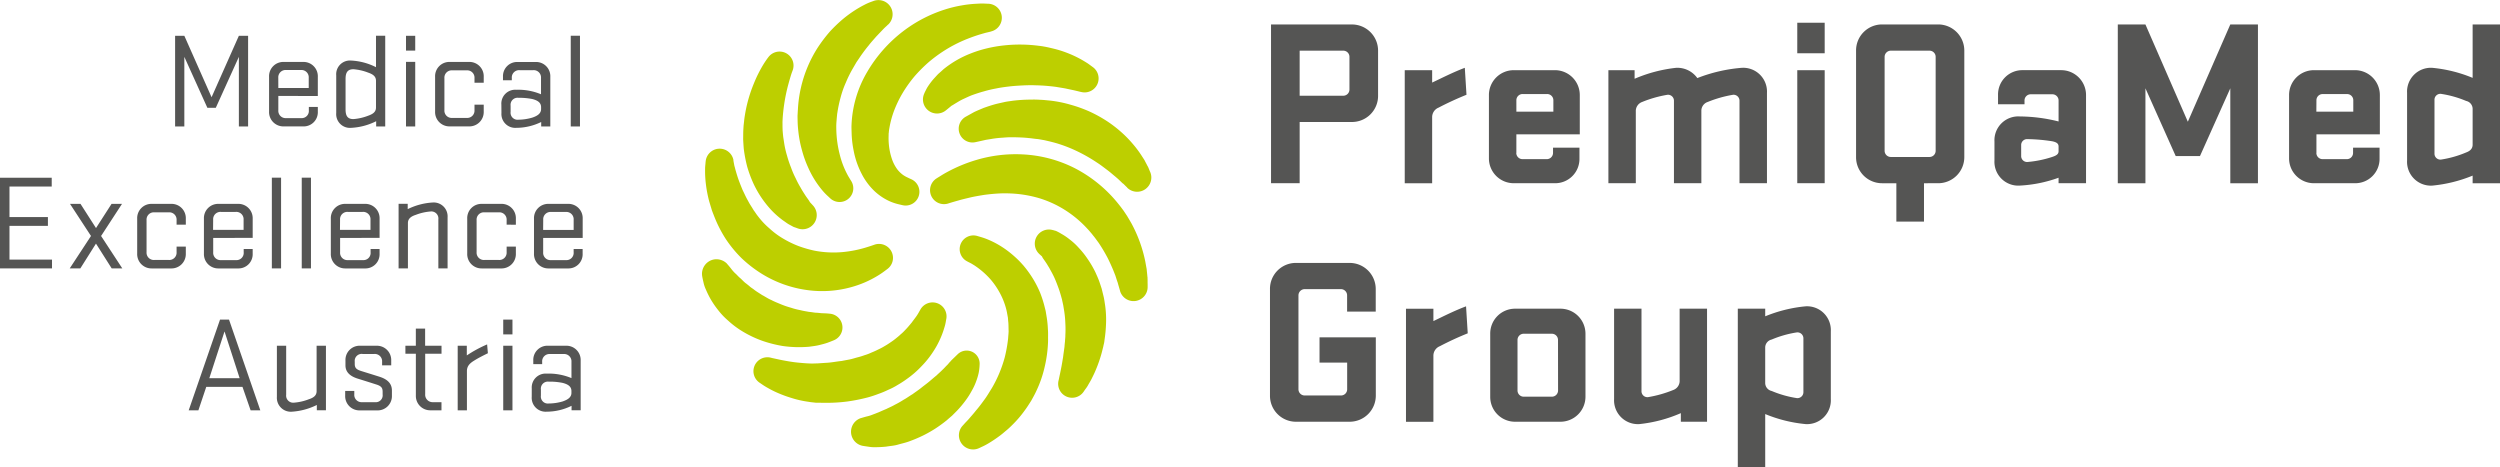 <svg xmlns="http://www.w3.org/2000/svg" width="222.616" height="41.587" viewBox="0 0 222.616 41.587">
  <g id="Gruppe_948" data-name="Gruppe 948" transform="translate(-433.16 -727.456)">
    <path id="Pfad_1" data-name="Pfad 1" d="M303.213,727.994l.159.047a.751.751,0,0,1,.211.077c.108.051.226.113.365.2a5.121,5.121,0,0,1,.745.5,5.652,5.652,0,0,1,.812.745,7.631,7.631,0,0,1,.8,1,8.823,8.823,0,0,1,.714,1.228c.1.226.205.452.293.688s.164.483.247.73l.185.756c.057.257.087.514.129.776a9.183,9.183,0,0,1,.077,1.546,12.318,12.318,0,0,1-.134,1.475l-.026.21-.031.149c-.026.1-.046.2-.067.3-.062.231-.113.467-.175.668a11.493,11.493,0,0,1-.385,1.125,9.773,9.773,0,0,1-.411.914c-.123.272-.278.5-.38.689s-.226.334-.293.431l-.1.149a1.243,1.243,0,0,1-2.235-.971l.036-.144s.036-.19.108-.519c.036-.17.077-.375.123-.612s.087-.509.139-.8c.036-.293.082-.611.129-.951q.015-.231.046-.478c.005-.1.01-.2.021-.3l.01-.154v-.1a9.23,9.23,0,0,0,0-1.069,9.343,9.343,0,0,0-.1-1.074l-.087-.529c-.036-.175-.077-.35-.113-.524-.092-.34-.185-.673-.3-.987s-.231-.622-.355-.9-.267-.54-.4-.776a3.136,3.136,0,0,0-.19-.324,2.83,2.83,0,0,0-.18-.288c-.113-.18-.226-.319-.293-.426l-.051-.1c.005-.031-.087-.087-.113-.118-.077-.072-.123-.108-.123-.108l-.005-.01a1.257,1.257,0,0,1,1.192-2.138" transform="translate(223.7 19.946)" fill="#bdcf00"/>
    <path id="Pfad_2" data-name="Pfad 2" d="M300.625,745l.159-.175c.093-.113.277-.282.437-.473s.355-.4.576-.683c.226-.262.468-.571.709-.909.257-.329.478-.719.724-1.11a11.136,11.136,0,0,0,.647-1.29,11.427,11.427,0,0,0,.5-1.449,12.688,12.688,0,0,0,.288-1.572c.02-.134.02-.273.036-.411l.015-.206v-.051l.005-.026v-.005c.005.154,0,.041,0,.072v-.134c-.01-.3-.005-.7-.036-.868l-.026-.334-.067-.36a5.2,5.2,0,0,0-.17-.7,6.426,6.426,0,0,0-.545-1.254,6.843,6.843,0,0,0-.709-1.028,7.154,7.154,0,0,0-1.418-1.259c-.19-.123-.339-.216-.442-.267l-.154-.077-.144-.077a1.222,1.222,0,0,1,.9-2.256l.278.082a6.262,6.262,0,0,1,.755.267,8.04,8.04,0,0,1,1.069.555,8.841,8.841,0,0,1,1.248.941,8.244,8.244,0,0,1,1.244,1.387,9.074,9.074,0,0,1,1.028,1.84,10.267,10.267,0,0,1,.349,1.059l.139.55.1.606a8.982,8.982,0,0,1,.1,1.038l.01.123.005.211v.278c-.005.185.005.37-.005.555a11.5,11.5,0,0,1-.308,2.215,10.063,10.063,0,0,1-.714,2.06c-.144.324-.319.627-.483.925-.185.283-.355.565-.55.822a9.777,9.777,0,0,1-1.171,1.362,6.633,6.633,0,0,1-.581.524c-.19.164-.37.314-.55.442a11.041,11.041,0,0,1-.966.642,5.444,5.444,0,0,1-.606.314l-.211.1A1.263,1.263,0,0,1,300.625,745" transform="translate(218.252 20.365)" fill="#bdcf00"/>
    <path id="Pfad_3" data-name="Pfad 3" d="M299.317,736.056s.18-.057.5-.144a3.024,3.024,0,0,0,.519-.159l.545-.211c.216-.093.447-.2.694-.3.242-.123.5-.226.755-.375a8.074,8.074,0,0,0,.786-.447c.272-.144.524-.339.8-.5.252-.19.519-.359.76-.555s.488-.37.714-.56.431-.37.642-.539c.185-.18.38-.344.529-.5.169-.154.288-.3.411-.416s.18-.216.272-.3c.072-.077.1-.118.144-.159l.057-.057.478-.462a1.152,1.152,0,0,1,1.629.02,1.167,1.167,0,0,1,.329.864l-.01.2a4.493,4.493,0,0,1-.072.56,5.278,5.278,0,0,1-.221.75,5.111,5.111,0,0,1-.4.858,6.815,6.815,0,0,1-.576.9,9.057,9.057,0,0,1-.745.884l-.431.432c-.154.133-.314.267-.468.406a12.281,12.281,0,0,1-1.017.74,11.07,11.07,0,0,1-1.1.622,11.844,11.844,0,0,1-1.13.483c-.37.149-.76.226-1.11.329s-.714.118-1.028.175a8.985,8.985,0,0,1-.94.051,3.027,3.027,0,0,1-.642-.041c-.324-.046-.509-.077-.509-.077a1.278,1.278,0,0,1-.159-2.477" transform="translate(210.512 28.63)" fill="#bdcf00"/>
    <path id="Pfad_4" data-name="Pfad 4" d="M313.906,730.668l-.036.2a3.6,3.6,0,0,1-.144.612,7.4,7.4,0,0,1-.37,1,7.769,7.769,0,0,1-.648,1.172,8.241,8.241,0,0,1-1,1.244,8.524,8.524,0,0,1-1.346,1.166,8.256,8.256,0,0,1-.786.509,5.686,5.686,0,0,1-.843.437,7.848,7.848,0,0,1-.889.37,9.424,9.424,0,0,1-.909.3,15.606,15.606,0,0,1-1.84.37,14.077,14.077,0,0,1-1.773.118c-.283,0-.565-.005-.838-.005h-.164l-.093-.01-.185-.021c-.128-.015-.221-.02-.385-.051a8.917,8.917,0,0,1-1.557-.35,10.767,10.767,0,0,1-1.192-.437,8.356,8.356,0,0,1-.884-.442,5.731,5.731,0,0,1-.555-.344l-.19-.129a1.235,1.235,0,0,1-.339-1.716,1.247,1.247,0,0,1,1.315-.519l.139.036s.231.051.642.139c.205.046.462.093.755.144s.627.1.992.134.765.067,1.079.072c.067.005.211,0,.329-.005l.185-.005h.072l.041-.005.683-.046c.462-.015.925-.118,1.4-.164.231-.046.462-.087.7-.133s.452-.118.678-.18a5.683,5.683,0,0,0,.663-.2,4.2,4.2,0,0,0,.632-.241,6.459,6.459,0,0,0,.6-.272,4.881,4.881,0,0,0,.565-.3,5.988,5.988,0,0,0,.519-.329,5.692,5.692,0,0,0,.473-.344c.149-.123.3-.237.426-.365a3.671,3.671,0,0,0,.38-.359c.236-.237.432-.478.612-.694.164-.226.313-.416.411-.555a4.3,4.3,0,0,0,.267-.437l.1-.174a1.243,1.243,0,0,1,2.307.827" transform="translate(203.522 25.159)" fill="#bdcf00"/>
    <path id="Pfad_5" data-name="Pfad 5" d="M298.076,728.867s.139.149.354.421a3.365,3.365,0,0,0,.375.427c.149.123.247.262.432.416s.339.355.565.509c.1.082.211.164.313.257s.231.165.344.252c.226.185.488.329.74.5.272.138.529.324.817.442.283.149.575.262.868.385a7.381,7.381,0,0,0,.878.3,6.256,6.256,0,0,0,.848.221c.272.072.534.108.776.154.236.015.468.072.663.077s.37.041.509.041c.278.01.447.021.447.021l.216.021a1.23,1.23,0,0,1,.4,2.353s-.211.093-.6.236c-.2.072-.432.129-.709.2s-.586.108-.93.154a10.989,10.989,0,0,1-1.1.036,10.511,10.511,0,0,1-1.233-.1,11.111,11.111,0,0,1-1.29-.293,8.945,8.945,0,0,1-1.295-.478,9.572,9.572,0,0,1-1.218-.663,7.943,7.943,0,0,1-1.074-.832,6.2,6.2,0,0,1-.879-.925,8.109,8.109,0,0,1-.647-.935,7.887,7.887,0,0,1-.452-.909,2.776,2.776,0,0,1-.216-.653c-.082-.334-.113-.539-.113-.539a1.3,1.3,0,0,1,1.074-1.485,1.325,1.325,0,0,1,1.146.39" transform="translate(199.821 22.078)" fill="#bdcf00"/>
    <path id="Pfad_6" data-name="Pfad 6" d="M298.421,727.576l.041.226.051.267c.026.082.051.175.077.283.057.211.144.509.247.817s.252.668.406,1.048c.092.185.18.375.277.575s.216.4.324.606c.123.2.252.4.38.612l.052.082v0c-.01-.015.026.041-.021-.036l.01.016.016.02.031.041.123.18c.093.138.139.19.205.277a6.851,6.851,0,0,0,1,1.053,6.991,6.991,0,0,0,1.213.9,8.963,8.963,0,0,0,1.362.663,10.686,10.686,0,0,0,1.413.411,8.934,8.934,0,0,0,2.631.118,10.456,10.456,0,0,0,1.906-.38c.462-.139.73-.236.73-.236l.062-.021a1.242,1.242,0,0,1,1.6.73,1.23,1.23,0,0,1-.426,1.428l-.206.154c-.134.1-.329.246-.6.411a9.146,9.146,0,0,1-2.43,1.053,9.665,9.665,0,0,1-3.807.267,10.291,10.291,0,0,1-4.141-1.464,11.143,11.143,0,0,1-1.783-1.377,10.7,10.7,0,0,1-1.4-1.691,11.307,11.307,0,0,1-.925-1.742c-.118-.288-.226-.565-.329-.838-.082-.278-.164-.545-.242-.807a11.146,11.146,0,0,1-.283-1.444,9.9,9.9,0,0,1-.082-1.146c0-.17,0-.319.005-.447.01-.113.015-.206.026-.277.01-.149.021-.232.021-.232a1.251,1.251,0,0,1,2.477-.108" transform="translate(200.042 14.157)" fill="#bdcf00"/>
    <path id="Pfad_7" data-name="Pfad 7" d="M301.421,740.611l-.164-.061-.2-.067c-.092-.046-.205-.113-.334-.18s-.257-.149-.375-.236-.267-.18-.4-.288a7.673,7.673,0,0,1-.863-.776,9.112,9.112,0,0,1-1.6-2.358,11.2,11.2,0,0,1-.565-1.511,12.245,12.245,0,0,1-.313-1.634c-.021-.278-.041-.555-.052-.832.005-.288,0-.524.016-.853l.021-.344.046-.411c.026-.288.072-.529.113-.781a12.578,12.578,0,0,1,.766-2.595,11.519,11.519,0,0,1,.858-1.706c.252-.4.437-.632.437-.632a1.244,1.244,0,0,1,2.143,1.213l-.021.057s-.067.159-.17.509-.252.853-.385,1.475a15.806,15.806,0,0,0-.3,2.117c-.01.185-.026.391-.02.555v.278l.01.35c.015.18.031.365.051.55l.087.571a8.273,8.273,0,0,0,.257,1.12,9.782,9.782,0,0,0,.355,1.053,7.827,7.827,0,0,0,.416.961,8.211,8.211,0,0,0,.437.827c.139.257.288.478.411.673s.267.37.329.473c.036.062.072.113.1.159l.144.154.118.129v0a1.261,1.261,0,0,1-1.356,2.04" transform="translate(202.781 7.185)" fill="#bdcf00"/>
    <path id="Pfad_8" data-name="Pfad 8" d="M305.561,726.151l-.149.144a5.392,5.392,0,0,0-.391.385c-.149.154-.329.344-.534.56-.2.236-.437.483-.663.781-.236.282-.478.606-.719.95-.113.175-.236.35-.359.529-.108.19-.221.38-.334.576a10.3,10.3,0,0,0-.612,1.238,8.464,8.464,0,0,0-.468,1.326,11.8,11.8,0,0,0-.293,1.382c-.021.1-.031.267-.046.4l-.026.324a5.446,5.446,0,0,0-.021.658,9.8,9.8,0,0,0,.334,2.43,7.546,7.546,0,0,0,.606,1.588,4.329,4.329,0,0,0,.226.4l.082.139.087.138a1.222,1.222,0,0,1-1.881,1.526l-.18-.17a5.225,5.225,0,0,1-.488-.5,8.483,8.483,0,0,1-1.29-2.065,9.7,9.7,0,0,1-.54-1.5,10.193,10.193,0,0,1-.339-1.752,9.543,9.543,0,0,1-.062-.971c-.005-.164-.01-.385,0-.5.01-.144.01-.257.026-.437a11.207,11.207,0,0,1,.272-1.963,11.266,11.266,0,0,1,1.505-3.576,13.517,13.517,0,0,1,1.069-1.408,13,13,0,0,1,1.131-1.089,10.721,10.721,0,0,1,1.063-.786,9.767,9.767,0,0,1,.9-.519,4.691,4.691,0,0,1,.57-.252l.2-.072a1.262,1.262,0,0,1,1.32,2.1" transform="translate(206.683 3.487)" fill="#bdcf00"/>
    <path id="Pfad_9" data-name="Pfad 9" d="M310.867,726.518l-.252.062c-.082.021-.18.041-.3.072-.1.031-.216.062-.344.1-.247.072-.581.18-.935.314a12.173,12.173,0,0,0-1.171.5,12.419,12.419,0,0,0-2.605,1.721,13.326,13.326,0,0,0-1.228,1.238A11.53,11.53,0,0,0,303,731.97a10.257,10.257,0,0,0-.765,1.567,8.454,8.454,0,0,0-.432,1.583,3.294,3.294,0,0,0-.051.385l-.01.093c0,.036-.005-.041-.005-.031v.118l-.005.241a5.808,5.808,0,0,0,.031.72,5.587,5.587,0,0,0,.283,1.274,3.333,3.333,0,0,0,.457.868,2.516,2.516,0,0,0,.5.493,2.483,2.483,0,0,0,.411.236l.159.077.206.093a1.225,1.225,0,0,1-.8,2.3l-.329-.077a4.467,4.467,0,0,1-.92-.319,5.021,5.021,0,0,1-1.269-.874,5.722,5.722,0,0,1-1.141-1.552,7.465,7.465,0,0,1-.694-2.014,9.38,9.38,0,0,1-.164-1.156l-.015-.242-.01-.308c-.005-.2-.015-.406-.005-.606a10.061,10.061,0,0,1,1.4-4.727,12.514,12.514,0,0,1,3.186-3.607,12.231,12.231,0,0,1,3.679-1.927,11.08,11.08,0,0,1,1.6-.39,10.027,10.027,0,0,1,1.264-.139c.18-.01.349-.021.478-.021s.226.005.313.01l.257.01a1.251,1.251,0,0,1,.252,2.466" transform="translate(210.553 3.741)" fill="#bdcf00"/>
    <path id="Pfad_10" data-name="Pfad 10" d="M299.8,729.081l.072-.154c.057-.1.108-.231.231-.426a5.994,5.994,0,0,1,.581-.76c.118-.123.236-.262.375-.4.144-.123.293-.257.447-.4a9.069,9.069,0,0,1,2.41-1.4,10.6,10.6,0,0,1,1.464-.462,11.948,11.948,0,0,1,1.536-.262,12.952,12.952,0,0,1,3.032.031c.134.015.262.031.391.051.108.021.211.036.308.057.185.036.452.1.678.154a9.478,9.478,0,0,1,1.218.385,9.583,9.583,0,0,1,1.675.843c.2.118.334.231.432.3l.149.108a1.246,1.246,0,0,1-1.012,2.225l-.1-.021s-.2-.051-.555-.134l-.632-.134c-.241-.057-.519-.092-.812-.144s-.632-.082-.945-.113c-.159-.011-.293-.026-.519-.036l-.313-.015-.241-.005c-.375-.016-.766-.005-1.156.015s-.791.046-1.182.093-.786.1-1.156.18a10.562,10.562,0,0,0-1.084.257c-.344.093-.668.2-.971.308s-.565.242-.817.355-.462.242-.647.354c-.2.118-.3.19-.437.262-.308.257-.488.4-.488.4a1.252,1.252,0,0,1-1.932-1.5Z" transform="translate(215.668 6.681)" fill="#bdcf00"/>
    <path id="Pfad_11" data-name="Pfad 11" d="M315.3,733.538l-.139-.133-.164-.164-.051-.051-.026-.026h-.005c-.005-.015.072.1.041.051l-.005-.005-.005,0-.015-.016-.123-.113c-.082-.082-.175-.17-.278-.267s-.185-.159-.288-.252c-.206-.164-.452-.39-.724-.591s-.565-.437-.894-.647a14.294,14.294,0,0,0-2.189-1.208,12.955,12.955,0,0,0-1.244-.468c-.426-.134-.863-.236-1.295-.334-.211-.031-.452-.087-.632-.1-.242-.021-.534-.072-.714-.082-.4-.047-.827-.062-1.223-.072h-.581c-.185.01-.365.021-.534.036a9.051,9.051,0,0,0-.935.1c-.272.051-.524.077-.719.128l-.627.139-.144.031a1.225,1.225,0,0,1-.863-2.266s.262-.144.719-.4c.236-.118.529-.236.868-.38.344-.123.74-.257,1.177-.37.221-.052.447-.1.683-.154s.488-.077.74-.118a13.436,13.436,0,0,1,1.634-.1,7.736,7.736,0,0,1,.786.015c.329.01.6.046.9.072a10.711,10.711,0,0,1,1.778.355,12.148,12.148,0,0,1,1.716.611,12.021,12.021,0,0,1,1.547.848,11.046,11.046,0,0,1,1.305,1,10.251,10.251,0,0,1,1.023,1.048,9.666,9.666,0,0,1,.745.987c.1.159.2.308.288.447.067.128.123.242.18.344l.077.149.005.016.005.01.005.005.036.056.015.036.031.061c.036.087.062.159.087.216.046.118.077.18.077.18a1.265,1.265,0,0,1-2.055,1.387" transform="translate(218.235 10.62)" fill="#bdcf00"/>
    <path id="Pfad_12" data-name="Pfad 12" d="M316.715,738.813l-.072-.246c-.021-.083-.051-.18-.087-.3l-.051-.19-.01-.051-.01-.026V738c0-.021.026.155.015.077l-.005-.005-.005-.015-.031-.108c-.052-.144-.1-.308-.159-.488-.057-.144-.118-.3-.185-.467-.149-.355-.324-.75-.534-1.161a14.756,14.756,0,0,0-.76-1.274l-.231-.314-.1-.138-.149-.185-.149-.19-.123-.144c-.082-.1-.17-.2-.267-.3a9.751,9.751,0,0,0-2.754-2.1,9.5,9.5,0,0,0-1.619-.643,10.834,10.834,0,0,0-1.68-.334,11.8,11.8,0,0,0-1.634-.067c-.524.021-1.028.072-1.5.134-.468.077-.9.149-1.285.242s-.719.17-.992.252c-.555.154-.879.257-.879.257l-.041.015a1.242,1.242,0,0,1-1.038-2.235s.077-.051.231-.144.375-.241.673-.4a13.459,13.459,0,0,1,2.626-1.094,12.233,12.233,0,0,1,4.106-.5,11.477,11.477,0,0,1,4.707,1.248,12.033,12.033,0,0,1,3.761,3.057c.118.144.241.3.365.463l.18.242.134.2.133.2c.087.123.1.17.159.257.093.159.185.314.272.467a12.232,12.232,0,0,1,1.233,3.381c.046.252.087.488.128.7.015.19.036.365.051.519l.01.118v.01l.015.1v.077c.005.072.005.138.005.2,0,.118,0,.226.005.308v.257a1.253,1.253,0,0,1-2.456.359Z" transform="translate(216.179 14.532)" fill="#bdcf00"/>
    <path id="Pfad_13" data-name="Pfad 13" d="M321.028,736.034c0,.411-.355.617-.791.766a4.477,4.477,0,0,1-1.228.18.623.623,0,0,1-.7-.7v-.545a.626.626,0,0,1,.7-.7,5.678,5.678,0,0,1,1.228.108c.437.113.791.293.791.73Zm-3.535.354a1.237,1.237,0,0,0,1.326,1.321,5.024,5.024,0,0,0,2.22-.524v.4h.812v-4.429a1.271,1.271,0,0,0-1.31-1.32h-1.6a1.26,1.26,0,0,0-1.31,1.31v.329h.791v-.2a.651.651,0,0,1,.7-.7h1.2a.652.652,0,0,1,.709.7v1.444a5.262,5.262,0,0,0-2.21-.4,1.237,1.237,0,0,0-1.326,1.321Zm-2.538-5.559h.822v-1.321h-.822Zm0,6.757h.822v-5.75h-.822Zm-1.434-5.868a11.1,11.1,0,0,0-1.809.981v-.863H310.9v5.75h.822v-3.494c0-.509.344-.75.7-.966.319-.2.766-.426,1.166-.622Zm-7.276.832h.93v3.715a1.277,1.277,0,0,0,1.31,1.321h.971v-.724h-.75a.663.663,0,0,1-.7-.719V732.55h1.454v-.714H308v-1.526h-.827v1.526h-.93Zm-2.029,3.376v.242a.616.616,0,0,1-.689.694h-1.141a.648.648,0,0,1-.693-.7v-.3h-.812v.411a1.269,1.269,0,0,0,1.31,1.321h1.526a1.272,1.272,0,0,0,1.326-1.31v-.457c0-.642-.416-1.007-1.1-1.228-.73-.231-.935-.293-1.629-.509-.421-.134-.581-.267-.581-.632v-.2a.622.622,0,0,1,.714-.688h1.022a.651.651,0,0,1,.7.7v.314h.812v-.427a1.274,1.274,0,0,0-1.32-1.32h-1.434a1.263,1.263,0,0,0-1.321,1.31v.437c0,.658.493,1,1.125,1.192.658.205.925.288,1.614.509.462.144.57.313.57.642m-5.878-4.09v4.044c0,.4-.288.591-.7.724a4.6,4.6,0,0,1-1.31.3.628.628,0,0,1-.7-.7v-4.367H294.8v4.552a1.241,1.241,0,0,0,1.321,1.321,5.834,5.834,0,0,0,2.235-.6v.473h.812v-5.75Zm-8.2-1.274,1.346,4.162h-2.7Zm.4-1.053h-.8l-2.79,8.077h.863l.7-2.086h3.227l.724,2.086h.863Z" transform="translate(163.016 26.406)" fill="#555554"/>
    <path id="Pfad_14" data-name="Pfad 14" d="M332.048,730.8a.651.651,0,0,1,.7-.7h1.31a.651.651,0,0,1,.7.7v.9h-2.718Zm3.514,1.613V730.7a1.27,1.27,0,0,0-1.32-1.32h-1.711a1.267,1.267,0,0,0-1.305,1.32v3.109a1.273,1.273,0,0,0,1.305,1.32h1.726a1.261,1.261,0,0,0,1.3-1.32V733.4h-.8v.288a.643.643,0,0,1-.693.7h-1.321a.65.65,0,0,1-.7-.7v-1.275Zm-5.95-1.176V730.7a1.271,1.271,0,0,0-1.321-1.32h-1.7a1.268,1.268,0,0,0-1.31,1.32v3.109a1.274,1.274,0,0,0,1.31,1.32h1.7a1.277,1.277,0,0,0,1.321-1.32v-.622h-.822v.488a.651.651,0,0,1-.7.7h-1.274a.651.651,0,0,1-.7-.7v-2.842a.65.65,0,0,1,.7-.7h1.274a.65.65,0,0,1,.7.7v.4ZM320,735.126v-4.038c0-.4.293-.6.7-.73a4.6,4.6,0,0,1,1.31-.3.628.628,0,0,1,.7.7v4.367h.822v-4.547a1.238,1.238,0,0,0-1.321-1.32,5.776,5.776,0,0,0-2.23.591v-.473h-.812v5.749Zm-6.043-4.331a.651.651,0,0,1,.7-.7h1.31a.651.651,0,0,1,.7.7v.9h-2.718Zm3.52,1.613V730.7a1.274,1.274,0,0,0-1.321-1.32h-1.711a1.268,1.268,0,0,0-1.31,1.32v3.109a1.274,1.274,0,0,0,1.31,1.32h1.721a1.262,1.262,0,0,0,1.31-1.32V733.4h-.8v.288a.639.639,0,0,1-.689.7h-1.326a.651.651,0,0,1-.7-.7v-1.275Zm-6.932,2.718h.822v-8.077h-.822Zm-2.662,0h.822v-8.077h-.822Zm-5.226-4.331a.651.651,0,0,1,.7-.7h1.31a.651.651,0,0,1,.7.7v.9h-2.718Zm3.52,1.613V730.7a1.275,1.275,0,0,0-1.326-1.32h-1.711a1.267,1.267,0,0,0-1.305,1.32v3.109a1.273,1.273,0,0,0,1.305,1.32h1.726a1.265,1.265,0,0,0,1.31-1.32V733.4h-.8v.288a.643.643,0,0,1-.694.7h-1.321a.651.651,0,0,1-.7-.7v-1.275Zm-5.955-1.176V730.7a1.271,1.271,0,0,0-1.32-1.32h-1.7a1.268,1.268,0,0,0-1.31,1.32v3.109a1.274,1.274,0,0,0,1.31,1.32h1.7a1.277,1.277,0,0,0,1.32-1.32v-.622H299.4v.488a.651.651,0,0,1-.7.7h-1.274a.651.651,0,0,1-.7-.7v-2.842a.65.65,0,0,1,.7-.7H298.7a.65.65,0,0,1,.7.7v.4Zm-10.338,3.895h.945l1.393-2.209,1.4,2.209h.945l-1.891-2.888,1.865-2.862h-.93l-1.387,2.158-1.382-2.158h-.935l1.87,2.862Zm-6.212,0h4.635v-.786h-3.787v-3h3.422v-.786h-3.422v-2.718h3.761v-.786h-4.609Z" transform="translate(149.484 16.23)" fill="#555554"/>
    <path id="Pfad_15" data-name="Pfad 15" d="M321.939,732.666h.822v-8.077h-.822Zm-2.641-1.552c0,.411-.35.622-.786.766a4.505,4.505,0,0,1-1.228.185.624.624,0,0,1-.7-.7v-.55a.624.624,0,0,1,.7-.7,6.078,6.078,0,0,1,1.228.108c.437.113.786.293.786.729Zm-3.53.354a1.233,1.233,0,0,0,1.32,1.321,5.07,5.07,0,0,0,2.22-.519v.4h.812v-4.424a1.267,1.267,0,0,0-1.305-1.32h-1.6a1.259,1.259,0,0,0-1.31,1.3v.329h.786v-.2a.65.65,0,0,1,.7-.7h1.2a.651.651,0,0,1,.7.7V729.8a5.249,5.249,0,0,0-2.21-.4,1.233,1.233,0,0,0-1.32,1.321Zm-1.578-2.692v-.535a1.274,1.274,0,0,0-1.32-1.32h-1.7a1.271,1.271,0,0,0-1.31,1.32v3.1a1.277,1.277,0,0,0,1.31,1.32h1.7a1.279,1.279,0,0,0,1.32-1.32v-.617h-.822v.483a.651.651,0,0,1-.7.7h-1.279a.651.651,0,0,1-.7-.7v-2.836a.65.65,0,0,1,.7-.7h1.279a.65.65,0,0,1,.7.7v.4Zm-6.921-2.862h.822v-1.32h-.822Zm0,6.752h.822v-5.75h-.822Zm-2.672-1.685c0,.4-.288.586-.7.73a4.6,4.6,0,0,1-1.31.3c-.56,0-.7-.339-.7-.874v-2.692c0-.535.144-.874.7-.874a4.6,4.6,0,0,1,1.31.3c.416.144.7.329.7.73Zm0-6.392v2.8a5.489,5.489,0,0,0-2.22-.591,1.223,1.223,0,0,0-1.321,1.321v3.35a1.223,1.223,0,0,0,1.321,1.321,5.559,5.559,0,0,0,2.235-.591v.467h.807v-8.077Zm-8.7,3.751a.651.651,0,0,1,.7-.7h1.31a.651.651,0,0,1,.7.7v.9H295.9Zm3.52,1.613v-1.711a1.274,1.274,0,0,0-1.32-1.32h-1.711a1.268,1.268,0,0,0-1.31,1.32v3.1a1.274,1.274,0,0,0,1.31,1.32h1.721a1.262,1.262,0,0,0,1.31-1.32v-.411h-.8v.293a.639.639,0,0,1-.688.7H296.6a.651.651,0,0,1-.7-.7v-1.274Zm-9.835,1.053h.75l2.055-4.537v6.2h.822v-8.077h-.822l-2.431,5.472-2.425-5.472h-.822v8.077h.822v-6.2Z" transform="translate(162.044 6.05)" fill="#555554"/>
    <path id="Pfad_16" data-name="Pfad 16" d="M353.188,740.01a.534.534,0,0,1-.576.555,9.443,9.443,0,0,1-2.25-.637.733.733,0,0,1-.576-.7v-3.18a.733.733,0,0,1,.576-.7,9.442,9.442,0,0,1,2.25-.637.534.534,0,0,1,.576.555Zm2.441-5.39a2.121,2.121,0,0,0-2.25-2.23,12.612,12.612,0,0,0-3.592.889V732.6h-2.441v14.1h2.441v-4.717a12.453,12.453,0,0,0,3.592.894,2.121,2.121,0,0,0,2.25-2.23Zm-13.462,4.373a.857.857,0,0,1-.57.848,10.5,10.5,0,0,1-2.251.637.528.528,0,0,1-.576-.55V732.6h-2.44v8.047a2.121,2.121,0,0,0,2.25,2.23,12.435,12.435,0,0,0,3.694-.976v.766h2.333V732.6h-2.441Zm-10.826.889a.553.553,0,0,1-.57.555H328.3a.553.553,0,0,1-.57-.555v-4.5a.549.549,0,0,1,.57-.55h2.466a.549.549,0,0,1,.57.55Zm-3.843,2.785h4.039a2.231,2.231,0,0,0,2.245-2.23v-5.606a2.231,2.231,0,0,0-2.245-2.23H327.5a2.21,2.21,0,0,0-2.2,2.23v5.606a2.21,2.21,0,0,0,2.2,2.23m-4.352-10.277c-1.058.4-1.973.868-2.908,1.315v-1.1h-2.441v10.066h2.441v-5.883a.909.909,0,0,1,.575-.848,27.245,27.245,0,0,1,2.482-1.146ZM310.1,737.4h2.461v2.379a.549.549,0,0,1-.57.55H308.8a.553.553,0,0,1-.576-.55v-8.365a.558.558,0,0,1,.576-.555h3.186a.553.553,0,0,1,.57.555v1.444h2.549v-2a2.325,2.325,0,0,0-2.333-2.333H308a2.307,2.307,0,0,0-2.312,2.333v9.47A2.312,2.312,0,0,0,308,742.667h4.779a2.329,2.329,0,0,0,2.333-2.338v-5.179H310.1Z" transform="translate(240.559 22.343)" fill="#555554"/>
    <path id="Pfad_17" data-name="Pfad 17" d="M409.3,731.244a.526.526,0,0,1,.571-.55,9.349,9.349,0,0,1,2.25.632.727.727,0,0,1,.576.7v3.186c0,.318-.169.55-.576.7a9.375,9.375,0,0,1-2.25.637.529.529,0,0,1-.571-.55Zm-2.44,5.39a2.121,2.121,0,0,0,2.25,2.23,12.569,12.569,0,0,0,3.587-.889v.679h2.441V724.513h-2.441v4.758a12.42,12.42,0,0,0-3.587-.894,2.121,2.121,0,0,0-2.25,2.23Zm-8.072-5.37a.549.549,0,0,1,.57-.55H401.5a.549.549,0,0,1,.57.55v1.017h-3.289Zm0,4.691V734.3h5.647v-3.484a2.214,2.214,0,0,0-2.209-2.23h-3.674a2.213,2.213,0,0,0-2.2,2.23v5.606a2.21,2.21,0,0,0,2.2,2.23H402.2a2.164,2.164,0,0,0,2.209-2.189v-.976h-2.359v.467a.553.553,0,0,1-.57.555h-2.127a.553.553,0,0,1-.57-.555m-12.527.278h2.163l2.7-6.032v8.453h2.461V724.513h-2.461l-3.782,8.663-3.777-8.663H381.1v14.141h2.461V730.2Zm-13.76-.956a.526.526,0,0,1,.57-.55,15.5,15.5,0,0,1,2.189.19c.4.082.571.21.571.467v.421c0,.257-.19.385-.571.509a9.581,9.581,0,0,1-2.189.447.526.526,0,0,1-.57-.55Zm-2.379,1.357a2.122,2.122,0,0,0,2.251,2.23,11.839,11.839,0,0,0,3.458-.7v.488h2.446v-7.836a2.214,2.214,0,0,0-2.209-2.23h-3.417a2.163,2.163,0,0,0-2.21,2.189v.848h2.358v-.339a.549.549,0,0,1,.571-.55h1.891a.549.549,0,0,1,.571.55v1.87a14.564,14.564,0,0,0-3.458-.447,2.122,2.122,0,0,0-2.251,2.23Zm-5.236-.868a.549.549,0,0,1-.57.55h-3.4a.553.553,0,0,1-.575-.55V727.4a.553.553,0,0,1,.575-.55h3.4a.549.549,0,0,1,.57.55Zm-4.773,2.888h1.274v3.417h2.461v-3.417H365.1a2.326,2.326,0,0,0,2.333-2.338v-9.464a2.329,2.329,0,0,0-2.333-2.338h-4.989a2.316,2.316,0,0,0-2.317,2.338v9.464a2.313,2.313,0,0,0,2.317,2.338m-7.553-11.572H355v-2.718h-2.441Zm0,11.572H355V728.588h-2.441Zm-14.377-6.392a.855.855,0,0,1,.575-.848,10.407,10.407,0,0,1,2.251-.637.529.529,0,0,1,.57.55v7.327h2.441v-6.495a.831.831,0,0,1,.575-.745,10.489,10.489,0,0,1,2.251-.637.529.529,0,0,1,.57.55v7.327h2.446v-8.047a2.121,2.121,0,0,0-2.251-2.23,13.9,13.9,0,0,0-3.951.914,2.183,2.183,0,0,0-1.891-.914,12.9,12.9,0,0,0-3.694.976v-.766h-2.333v10.066h2.441Zm-10.636-1a.553.553,0,0,1,.576-.55h2.143a.553.553,0,0,1,.576.55v1.017h-3.294Zm0,4.691V734.3h5.647v-3.484a2.213,2.213,0,0,0-2.2-2.23H327.31a2.214,2.214,0,0,0-2.209,2.23v5.606a2.211,2.211,0,0,0,2.209,2.23h3.653a2.162,2.162,0,0,0,2.2-2.189v-.976h-2.353v.467a.558.558,0,0,1-.575.555h-2.122a.557.557,0,0,1-.576-.555m-4.583-7.579c-1.064.406-1.973.873-2.908,1.315v-1.1h-2.441v10.066h2.441V732.77a.911.911,0,0,1,.57-.848c.724-.381,1.639-.807,2.487-1.146Zm-10.272,1.932a.553.553,0,0,1-.57.555h-3.864v-4.013h3.864a.549.549,0,0,1,.57.55Zm-6.983,8.345h2.549V733.2h4.65a2.325,2.325,0,0,0,2.333-2.333v-4.013a2.329,2.329,0,0,0-2.333-2.338h-7.2Z" transform="translate(240.642 5.119)" fill="#555554"/>
  </g>
</svg>
